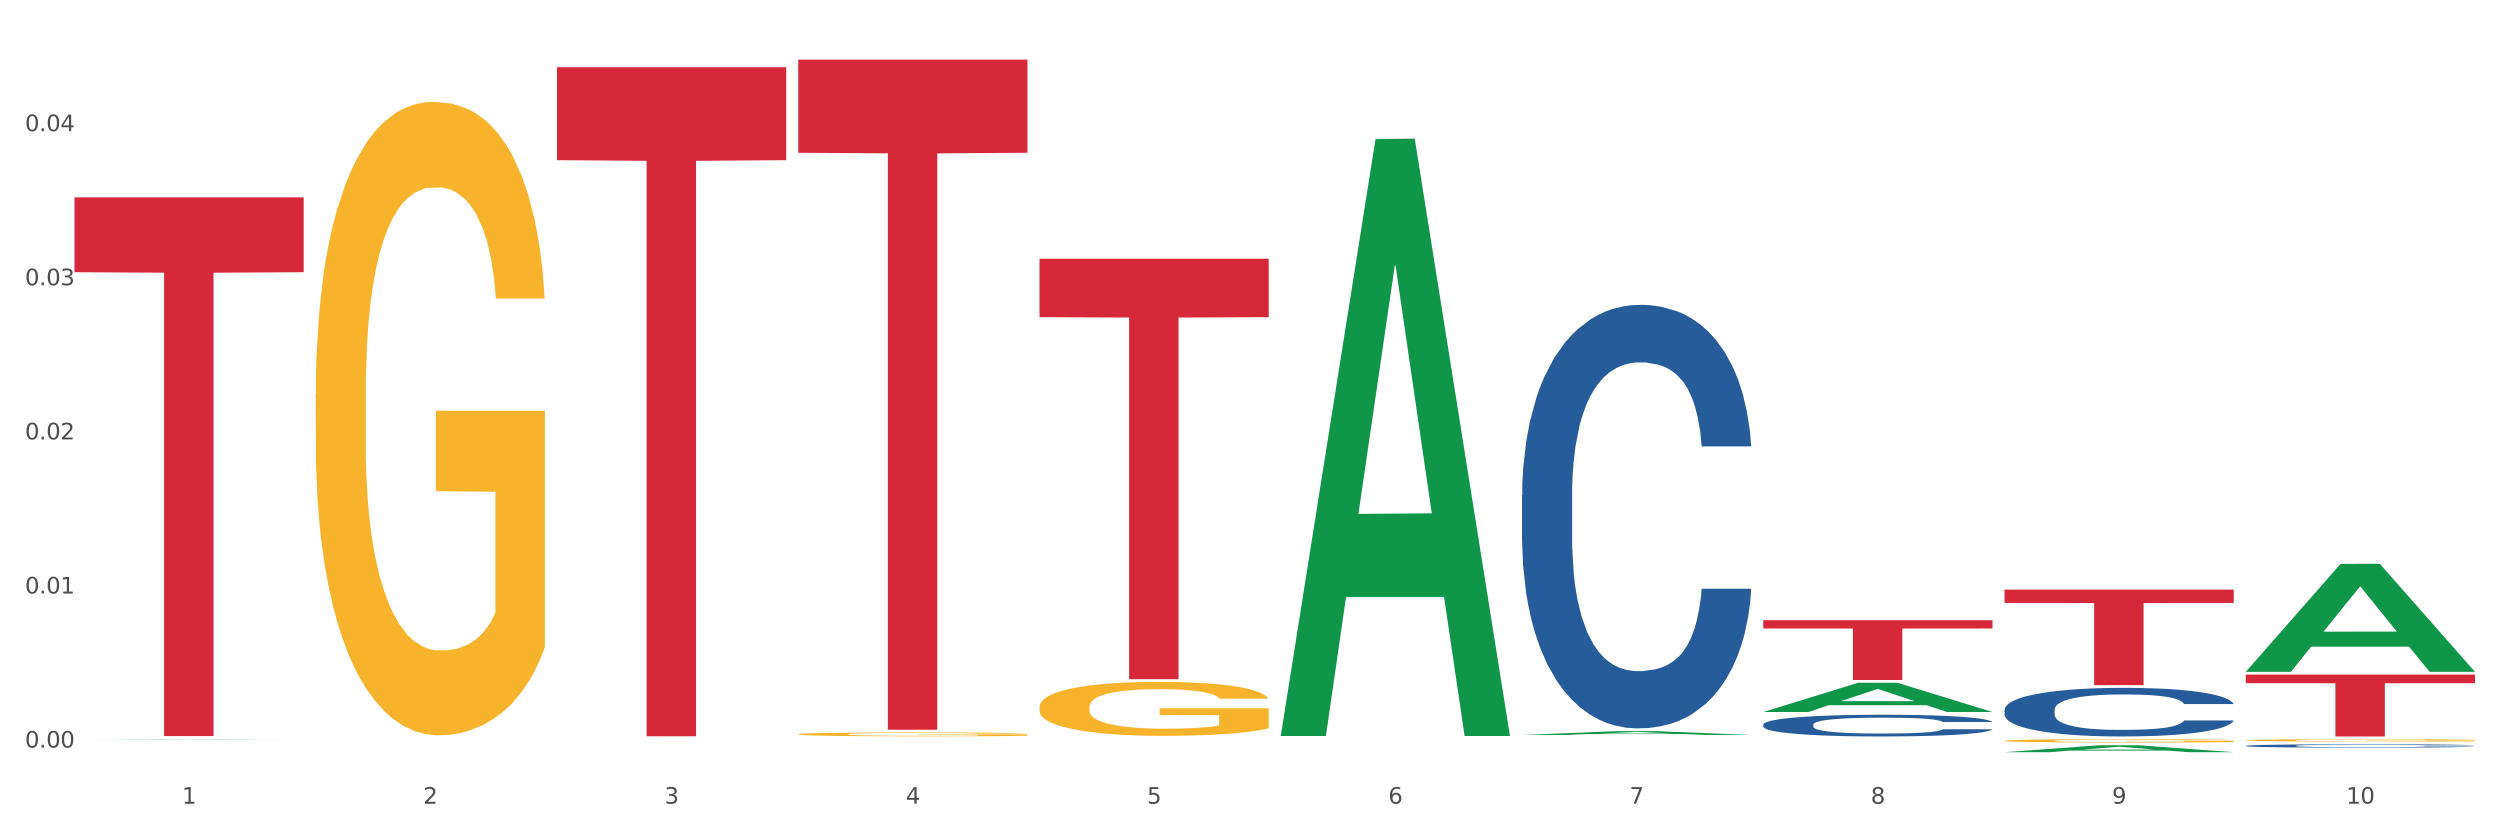 <?xml version="1.0" encoding="utf-8" standalone="no"?>
<!DOCTYPE svg PUBLIC "-//W3C//DTD SVG 1.1//EN"
  "http://www.w3.org/Graphics/SVG/1.1/DTD/svg11.dtd">
<svg xmlns:xlink="http://www.w3.org/1999/xlink" width="1080pt" height="360pt" viewBox="0 0 1080 360" xmlns="http://www.w3.org/2000/svg" version="1.1">
 <rect x="0" y="0" width="1080" height="360" fill="#333333" stroke="none"/>
 <defs>
  <style type="text/css">*{stroke-linejoin: round; stroke-linecap: butt}</style>
 </defs>
 <g id="figure_1">
  <g id="patch_1">
   <path d="M 0 360 
L 1080 360 
L 1080 0 
L 0 0 
z
" style="fill: #ffffff; stroke: #ffffff; stroke-linejoin: miter"/>
  </g>
  <g id="axes_1">
   <g id="matplotlib.axis_1">
    <g id="xtick_1">
     <g id="text_1">
      <!-- 1 -->
      <g style="fill: #4d4d4d" transform="translate(78.627 347.204) scale(0.096 -0.096)">
       <defs>
        <path id="DejaVuSans-31" d="M 794 531 
L 1825 531 
L 1825 4091 
L 703 3866 
L 703 4441 
L 1819 4666 
L 2450 4666 
L 2450 531 
L 3481 531 
L 3481 0 
L 794 0 
L 794 531 
z
" transform="scale(0.016)"/>
       </defs>
       <use xlink:href="#DejaVuSans-31"/>
      </g>
     </g>
    </g>
    <g id="xtick_2">
     <g id="text_2">
      <!-- 2 -->
      <g style="fill: #4d4d4d" transform="translate(182.851 347.204) scale(0.096 -0.096)">
       <defs>
        <path id="DejaVuSans-32" d="M 1228 531 
L 3431 531 
L 3431 0 
L 469 0 
L 469 531 
Q 828 903 1448 1529 
Q 2069 2156 2228 2338 
Q 2531 2678 2651 2914 
Q 2772 3150 2772 3378 
Q 2772 3750 2511 3984 
Q 2250 4219 1831 4219 
Q 1534 4219 1204 4116 
Q 875 4013 500 3803 
L 500 4441 
Q 881 4594 1212 4672 
Q 1544 4750 1819 4750 
Q 2544 4750 2975 4387 
Q 3406 4025 3406 3419 
Q 3406 3131 3298 2873 
Q 3191 2616 2906 2266 
Q 2828 2175 2409 1742 
Q 1991 1309 1228 531 
z
" transform="scale(0.016)"/>
       </defs>
       <use xlink:href="#DejaVuSans-32"/>
      </g>
     </g>
    </g>
    <g id="xtick_3">
     <g id="text_3">
      <!-- 3 -->
      <g style="fill: #4d4d4d" transform="translate(287.074 347.204) scale(0.096 -0.096)">
       <defs>
        <path id="DejaVuSans-33" d="M 2597 2516 
Q 3050 2419 3304 2112 
Q 3559 1806 3559 1356 
Q 3559 666 3084 287 
Q 2609 -91 1734 -91 
Q 1441 -91 1130 -33 
Q 819 25 488 141 
L 488 750 
Q 750 597 1062 519 
Q 1375 441 1716 441 
Q 2309 441 2620 675 
Q 2931 909 2931 1356 
Q 2931 1769 2642 2001 
Q 2353 2234 1838 2234 
L 1294 2234 
L 1294 2753 
L 1863 2753 
Q 2328 2753 2575 2939 
Q 2822 3125 2822 3475 
Q 2822 3834 2567 4026 
Q 2313 4219 1838 4219 
Q 1578 4219 1281 4162 
Q 984 4106 628 3988 
L 628 4550 
Q 988 4650 1302 4700 
Q 1616 4750 1894 4750 
Q 2613 4750 3031 4423 
Q 3450 4097 3450 3541 
Q 3450 3153 3228 2886 
Q 3006 2619 2597 2516 
z
" transform="scale(0.016)"/>
       </defs>
       <use xlink:href="#DejaVuSans-33"/>
      </g>
     </g>
    </g>
    <g id="xtick_4">
     <g id="text_4">
      <!-- 4 -->
      <g style="fill: #4d4d4d" transform="translate(391.298 347.204) scale(0.096 -0.096)">
       <defs>
        <path id="DejaVuSans-34" d="M 2419 4116 
L 825 1625 
L 2419 1625 
L 2419 4116 
z
M 2253 4666 
L 3047 4666 
L 3047 1625 
L 3713 1625 
L 3713 1100 
L 3047 1100 
L 3047 0 
L 2419 0 
L 2419 1100 
L 313 1100 
L 313 1709 
L 2253 4666 
z
" transform="scale(0.016)"/>
       </defs>
       <use xlink:href="#DejaVuSans-34"/>
      </g>
     </g>
    </g>
    <g id="xtick_5">
     <g id="text_5">
      <!-- 5 -->
      <g style="fill: #4d4d4d" transform="translate(495.522 347.204) scale(0.096 -0.096)">
       <defs>
        <path id="DejaVuSans-35" d="M 691 4666 
L 3169 4666 
L 3169 4134 
L 1269 4134 
L 1269 2991 
Q 1406 3038 1543 3061 
Q 1681 3084 1819 3084 
Q 2600 3084 3056 2656 
Q 3513 2228 3513 1497 
Q 3513 744 3044 326 
Q 2575 -91 1722 -91 
Q 1428 -91 1123 -41 
Q 819 9 494 109 
L 494 744 
Q 775 591 1075 516 
Q 1375 441 1709 441 
Q 2250 441 2565 725 
Q 2881 1009 2881 1497 
Q 2881 1984 2565 2268 
Q 2250 2553 1709 2553 
Q 1456 2553 1204 2497 
Q 953 2441 691 2322 
L 691 4666 
z
" transform="scale(0.016)"/>
       </defs>
       <use xlink:href="#DejaVuSans-35"/>
      </g>
     </g>
    </g>
    <g id="xtick_6">
     <g id="text_6">
      <!-- 6 -->
      <g style="fill: #4d4d4d" transform="translate(599.745 347.204) scale(0.096 -0.096)">
       <defs>
        <path id="DejaVuSans-36" d="M 2113 2584 
Q 1688 2584 1439 2293 
Q 1191 2003 1191 1497 
Q 1191 994 1439 701 
Q 1688 409 2113 409 
Q 2538 409 2786 701 
Q 3034 994 3034 1497 
Q 3034 2003 2786 2293 
Q 2538 2584 2113 2584 
z
M 3366 4563 
L 3366 3988 
Q 3128 4100 2886 4159 
Q 2644 4219 2406 4219 
Q 1781 4219 1451 3797 
Q 1122 3375 1075 2522 
Q 1259 2794 1537 2939 
Q 1816 3084 2150 3084 
Q 2853 3084 3261 2657 
Q 3669 2231 3669 1497 
Q 3669 778 3244 343 
Q 2819 -91 2113 -91 
Q 1303 -91 875 529 
Q 447 1150 447 2328 
Q 447 3434 972 4092 
Q 1497 4750 2381 4750 
Q 2619 4750 2861 4703 
Q 3103 4656 3366 4563 
z
" transform="scale(0.016)"/>
       </defs>
       <use xlink:href="#DejaVuSans-36"/>
      </g>
     </g>
    </g>
    <g id="xtick_7">
     <g id="text_7">
      <!-- 7 -->
      <g style="fill: #4d4d4d" transform="translate(703.969 347.204) scale(0.096 -0.096)">
       <defs>
        <path id="DejaVuSans-37" d="M 525 4666 
L 3525 4666 
L 3525 4397 
L 1831 0 
L 1172 0 
L 2766 4134 
L 525 4134 
L 525 4666 
z
" transform="scale(0.016)"/>
       </defs>
       <use xlink:href="#DejaVuSans-37"/>
      </g>
     </g>
    </g>
    <g id="xtick_8">
     <g id="text_8">
      <!-- 8 -->
      <g style="fill: #4d4d4d" transform="translate(808.193 347.204) scale(0.096 -0.096)">
       <defs>
        <path id="DejaVuSans-38" d="M 2034 2216 
Q 1584 2216 1326 1975 
Q 1069 1734 1069 1313 
Q 1069 891 1326 650 
Q 1584 409 2034 409 
Q 2484 409 2743 651 
Q 3003 894 3003 1313 
Q 3003 1734 2745 1975 
Q 2488 2216 2034 2216 
z
M 1403 2484 
Q 997 2584 770 2862 
Q 544 3141 544 3541 
Q 544 4100 942 4425 
Q 1341 4750 2034 4750 
Q 2731 4750 3128 4425 
Q 3525 4100 3525 3541 
Q 3525 3141 3298 2862 
Q 3072 2584 2669 2484 
Q 3125 2378 3379 2068 
Q 3634 1759 3634 1313 
Q 3634 634 3220 271 
Q 2806 -91 2034 -91 
Q 1263 -91 848 271 
Q 434 634 434 1313 
Q 434 1759 690 2068 
Q 947 2378 1403 2484 
z
M 1172 3481 
Q 1172 3119 1398 2916 
Q 1625 2713 2034 2713 
Q 2441 2713 2670 2916 
Q 2900 3119 2900 3481 
Q 2900 3844 2670 4047 
Q 2441 4250 2034 4250 
Q 1625 4250 1398 4047 
Q 1172 3844 1172 3481 
z
" transform="scale(0.016)"/>
       </defs>
       <use xlink:href="#DejaVuSans-38"/>
      </g>
     </g>
    </g>
    <g id="xtick_9">
     <g id="text_9">
      <!-- 9 -->
      <g style="fill: #4d4d4d" transform="translate(912.416 347.204) scale(0.096 -0.096)">
       <defs>
        <path id="DejaVuSans-39" d="M 703 97 
L 703 672 
Q 941 559 1184 500 
Q 1428 441 1663 441 
Q 2288 441 2617 861 
Q 2947 1281 2994 2138 
Q 2813 1869 2534 1725 
Q 2256 1581 1919 1581 
Q 1219 1581 811 2004 
Q 403 2428 403 3163 
Q 403 3881 828 4315 
Q 1253 4750 1959 4750 
Q 2769 4750 3195 4129 
Q 3622 3509 3622 2328 
Q 3622 1225 3098 567 
Q 2575 -91 1691 -91 
Q 1453 -91 1209 -44 
Q 966 3 703 97 
z
M 1959 2075 
Q 2384 2075 2632 2365 
Q 2881 2656 2881 3163 
Q 2881 3666 2632 3958 
Q 2384 4250 1959 4250 
Q 1534 4250 1286 3958 
Q 1038 3666 1038 3163 
Q 1038 2656 1286 2365 
Q 1534 2075 1959 2075 
z
" transform="scale(0.016)"/>
       </defs>
       <use xlink:href="#DejaVuSans-39"/>
      </g>
     </g>
    </g>
    <g id="xtick_10">
     <g id="text_10">
      <!-- 10 -->
      <g style="fill: #4d4d4d" transform="translate(1013.586 347.204) scale(0.096 -0.096)">
       <defs>
        <path id="DejaVuSans-30" d="M 2034 4250 
Q 1547 4250 1301 3770 
Q 1056 3291 1056 2328 
Q 1056 1369 1301 889 
Q 1547 409 2034 409 
Q 2525 409 2770 889 
Q 3016 1369 3016 2328 
Q 3016 3291 2770 3770 
Q 2525 4250 2034 4250 
z
M 2034 4750 
Q 2819 4750 3233 4129 
Q 3647 3509 3647 2328 
Q 3647 1150 3233 529 
Q 2819 -91 2034 -91 
Q 1250 -91 836 529 
Q 422 1150 422 2328 
Q 422 3509 836 4129 
Q 1250 4750 2034 4750 
z
" transform="scale(0.016)"/>
       </defs>
       <use xlink:href="#DejaVuSans-31"/>
       <use xlink:href="#DejaVuSans-30" transform="translate(63.623 0)"/>
      </g>
     </g>
    </g>
    <g id="xtick_11"/>
    <g id="xtick_12"/>
    <g id="xtick_13"/>
    <g id="xtick_14"/>
    <g id="xtick_15"/>
    <g id="xtick_16"/>
    <g id="xtick_17"/>
    <g id="xtick_18"/>
    <g id="xtick_19"/>
   </g>
   <g id="matplotlib.axis_2">
    <g id="ytick_1">
     <g id="text_11">
      <!-- 0.00 -->
      <g style="fill: #4d4d4d" transform="translate(10.8 322.972) scale(0.096 -0.096)">
       <defs>
        <path id="DejaVuSans-2e" d="M 684 794 
L 1344 794 
L 1344 0 
L 684 0 
L 684 794 
z
" transform="scale(0.016)"/>
       </defs>
       <use xlink:href="#DejaVuSans-30"/>
       <use xlink:href="#DejaVuSans-2e" transform="translate(63.623 0)"/>
       <use xlink:href="#DejaVuSans-30" transform="translate(95.41 0)"/>
       <use xlink:href="#DejaVuSans-30" transform="translate(159.033 0)"/>
      </g>
     </g>
    </g>
    <g id="ytick_2">
     <g id="text_12">
      <!-- 0.01 -->
      <g style="fill: #4d4d4d" transform="translate(10.8 256.394) scale(0.096 -0.096)">
       <use xlink:href="#DejaVuSans-30"/>
       <use xlink:href="#DejaVuSans-2e" transform="translate(63.623 0)"/>
       <use xlink:href="#DejaVuSans-30" transform="translate(95.41 0)"/>
       <use xlink:href="#DejaVuSans-31" transform="translate(159.033 0)"/>
      </g>
     </g>
    </g>
    <g id="ytick_3">
     <g id="text_13">
      <!-- 0.02 -->
      <g style="fill: #4d4d4d" transform="translate(10.8 189.816) scale(0.096 -0.096)">
       <use xlink:href="#DejaVuSans-30"/>
       <use xlink:href="#DejaVuSans-2e" transform="translate(63.623 0)"/>
       <use xlink:href="#DejaVuSans-30" transform="translate(95.41 0)"/>
       <use xlink:href="#DejaVuSans-32" transform="translate(159.033 0)"/>
      </g>
     </g>
    </g>
    <g id="ytick_4">
     <g id="text_14">
      <!-- 0.03 -->
      <g style="fill: #4d4d4d" transform="translate(10.8 123.238) scale(0.096 -0.096)">
       <use xlink:href="#DejaVuSans-30"/>
       <use xlink:href="#DejaVuSans-2e" transform="translate(63.623 0)"/>
       <use xlink:href="#DejaVuSans-30" transform="translate(95.41 0)"/>
       <use xlink:href="#DejaVuSans-33" transform="translate(159.033 0)"/>
      </g>
     </g>
    </g>
    <g id="ytick_5">
     <g id="text_15">
      <!-- 0.04 -->
      <g style="fill: #4d4d4d" transform="translate(10.8 56.661) scale(0.096 -0.096)">
       <use xlink:href="#DejaVuSans-30"/>
       <use xlink:href="#DejaVuSans-2e" transform="translate(63.623 0)"/>
       <use xlink:href="#DejaVuSans-30" transform="translate(95.41 0)"/>
       <use xlink:href="#DejaVuSans-34" transform="translate(159.033 0)"/>
      </g>
     </g>
    </g>
    <g id="ytick_6"/>
    <g id="ytick_7"/>
    <g id="ytick_8"/>
    <g id="ytick_9"/>
    <g id="ytick_10"/>
   </g>
   <g id="PolyCollection_1">
    <path d="M 32.175 319.432 
L 32.277 319.432 
L 73.107 319.325 
L 90.051 319.325 
L 131.187 319.432 
L 111.589 319.432 
L 102.709 319.407 
L 60.552 319.407 
L 60.246 319.408 
L 51.671 319.432 
L 32.175 319.432 
L 32.175 319.432 
L 65.86 319.392 
L 97.401 319.392 
L 81.783 319.348 
L 81.579 319.347 
L 81.375 319.348 
L 65.758 319.392 
L 65.86 319.392 
L 32.175 319.432 
z
" clip-path="url(#pf796a8a29d)" style="fill: #109648"/>
    <path d="M 240.622 29.028 
L 339.635 29.028 
L 339.635 69.196 
L 300.687 69.468 
L 300.687 318.074 
L 279.336 318.074 
L 279.336 69.468 
L 240.622 69.196 
L 240.622 29.3 
L 240.622 29.028 
z
" clip-path="url(#pf796a8a29d)" style="fill: #d62839"/>
    <path d="M 32.175 85.247 
L 131.187 85.247 
L 131.187 117.592 
L 92.239 117.81 
L 92.239 317.994 
L 70.888 317.994 
L 70.888 117.81 
L 32.175 117.592 
L 32.175 85.466 
L 32.175 85.247 
z
" clip-path="url(#pf796a8a29d)" style="fill: #d62839"/>
    <path d="M 761.74 267.915 
L 860.753 267.915 
L 860.753 271.508 
L 821.805 271.532 
L 821.805 293.769 
L 800.454 293.769 
L 800.454 271.532 
L 761.74 271.508 
L 761.74 267.939 
L 761.74 267.915 
z
" clip-path="url(#pf796a8a29d)" style="fill: #d62839"/>
    <path d="M 865.964 254.72 
L 964.976 254.72 
L 964.976 260.453 
L 926.028 260.492 
L 926.028 295.979 
L 904.677 295.979 
L 904.677 260.492 
L 865.964 260.453 
L 865.964 254.758 
L 865.964 254.72 
z
" clip-path="url(#pf796a8a29d)" style="fill: #d62839"/>
    <path d="M 970.188 291.421 
L 1069.2 291.421 
L 1069.2 295.135 
L 1030.252 295.16 
L 1030.252 318.15 
L 1008.901 318.15 
L 1008.901 295.16 
L 970.188 295.135 
L 970.188 291.446 
L 970.188 291.421 
z
" clip-path="url(#pf796a8a29d)" style="fill: #d62839"/>
    <path d="M 970.188 319.801 
L 970.304 319.8 
L 970.304 319.766 
L 970.538 319.737 
L 971.707 319.666 
L 973.461 319.608 
L 974.747 319.577 
L 976.032 319.552 
L 977.552 319.526 
L 979.422 319.5 
L 982.813 319.461 
L 984.917 319.441 
L 987.488 319.421 
L 992.164 319.391 
L 995.554 319.374 
L 999.061 319.359 
L 1004.789 319.343 
L 1008.53 319.335 
L 1012.505 319.329 
L 1017.297 319.326 
L 1020.921 319.325 
L 1028.87 319.327 
L 1035.65 319.336 
L 1038.923 319.343 
L 1043.132 319.354 
L 1045.353 319.361 
L 1048.977 319.376 
L 1052.717 319.396 
L 1055.289 319.413 
L 1059.147 319.445 
L 1062.069 319.477 
L 1064.758 319.517 
L 1066.161 319.544 
L 1067.213 319.569 
L 1068.148 319.599 
L 1069.083 319.645 
L 1048.041 319.645 
L 1047.223 319.612 
L 1045.937 319.581 
L 1044.067 319.551 
L 1042.43 319.532 
L 1039.625 319.508 
L 1037.053 319.493 
L 1034.364 319.482 
L 1031.091 319.472 
L 1028.52 319.468 
L 1024.896 319.464 
L 1017.765 319.465 
L 1012.972 319.472 
L 1009.699 319.482 
L 1007.595 319.49 
L 1005.724 319.5 
L 1003.62 319.513 
L 1001.165 319.533 
L 999.412 319.551 
L 997.659 319.573 
L 996.256 319.596 
L 994.97 319.622 
L 993.918 319.65 
L 993.1 319.68 
L 992.398 319.715 
L 991.814 319.775 
L 991.814 319.904 
L 992.047 319.933 
L 992.632 319.972 
L 993.333 320.001 
L 994.502 320.036 
L 995.554 320.059 
L 997.542 320.093 
L 999.763 320.121 
L 1001.516 320.139 
L 1003.27 320.154 
L 1006.309 320.175 
L 1009.699 320.192 
L 1012.621 320.202 
L 1016.596 320.212 
L 1019.285 320.216 
L 1021.623 320.217 
L 1027.351 320.217 
L 1031.442 320.215 
L 1036.001 320.208 
L 1039.508 320.2 
L 1042.43 320.189 
L 1045.704 320.172 
L 1047.808 320.156 
L 1047.808 319.959 
L 1022.09 319.958 
L 1022.09 319.828 
L 1069.2 319.828 
L 1069.2 320.212 
L 1067.213 320.232 
L 1064.992 320.249 
L 1062.654 320.265 
L 1059.147 320.285 
L 1054.938 320.304 
L 1051.198 320.317 
L 1047.223 320.329 
L 1042.547 320.339 
L 1036.469 320.348 
L 1032.728 320.352 
L 1028.052 320.355 
L 1022.558 320.356 
L 1017.765 320.354 
L 1013.089 320.349 
L 1008.179 320.341 
L 1003.387 320.329 
L 999.763 320.316 
L 996.139 320.301 
L 992.281 320.281 
L 989.242 320.263 
L 986.904 320.246 
L 984.332 320.224 
L 981.527 320.196 
L 979.422 320.17 
L 977.552 320.144 
L 975.565 320.11 
L 974.162 320.081 
L 972.759 320.044 
L 971.941 320.017 
L 971.006 319.974 
L 970.304 319.915 
L 970.188 319.801 
z
" clip-path="url(#pf796a8a29d)" style="fill: #f7b32b"/>
    <path d="M 865.964 319.994 
L 866.081 319.993 
L 866.081 319.945 
L 866.315 319.904 
L 867.484 319.805 
L 869.237 319.723 
L 870.523 319.679 
L 871.809 319.644 
L 873.329 319.608 
L 875.199 319.571 
L 878.589 319.517 
L 880.693 319.489 
L 883.265 319.46 
L 887.941 319.417 
L 891.331 319.393 
L 894.838 319.374 
L 900.566 319.35 
L 904.306 319.339 
L 908.281 319.331 
L 913.074 319.326 
L 916.698 319.325 
L 924.647 319.329 
L 931.427 319.341 
L 934.7 319.35 
L 938.908 319.366 
L 941.129 319.376 
L 944.753 319.397 
L 948.494 319.425 
L 951.066 319.449 
L 954.923 319.494 
L 957.846 319.539 
L 960.534 319.595 
L 961.937 319.633 
L 962.989 319.669 
L 963.924 319.71 
L 964.859 319.775 
L 943.818 319.775 
L 943 319.728 
L 941.714 319.685 
L 939.843 319.642 
L 938.207 319.616 
L 935.401 319.583 
L 932.829 319.562 
L 930.141 319.546 
L 926.868 319.532 
L 924.296 319.526 
L 920.672 319.521 
L 913.541 319.522 
L 908.749 319.532 
L 905.475 319.546 
L 903.371 319.558 
L 901.501 319.571 
L 899.397 319.589 
L 896.942 319.617 
L 895.188 319.642 
L 893.435 319.674 
L 892.032 319.706 
L 890.746 319.743 
L 889.694 319.783 
L 888.876 319.824 
L 888.175 319.874 
L 887.59 319.957 
L 887.59 320.139 
L 887.824 320.18 
L 888.408 320.234 
L 889.11 320.275 
L 890.279 320.324 
L 891.331 320.357 
L 893.318 320.405 
L 895.539 320.445 
L 897.293 320.47 
L 899.046 320.491 
L 902.085 320.52 
L 905.475 320.544 
L 908.398 320.558 
L 912.372 320.572 
L 915.061 320.577 
L 917.399 320.58 
L 923.127 320.58 
L 927.218 320.576 
L 931.777 320.566 
L 935.284 320.554 
L 938.207 320.54 
L 941.48 320.516 
L 943.584 320.494 
L 943.584 320.217 
L 917.867 320.216 
L 917.867 320.032 
L 964.976 320.032 
L 964.976 320.572 
L 962.989 320.599 
L 960.768 320.625 
L 958.43 320.647 
L 954.923 320.675 
L 950.715 320.701 
L 946.974 320.72 
L 943 320.736 
L 938.324 320.75 
L 932.245 320.764 
L 928.504 320.769 
L 923.828 320.773 
L 918.334 320.774 
L 913.541 320.772 
L 908.865 320.765 
L 903.956 320.753 
L 899.163 320.736 
L 895.539 320.719 
L 891.915 320.697 
L 888.058 320.67 
L 885.018 320.643 
L 882.68 320.619 
L 880.109 320.589 
L 877.303 320.549 
L 875.199 320.513 
L 873.329 320.476 
L 871.341 320.429 
L 869.938 320.388 
L 868.536 320.336 
L 867.717 320.298 
L 866.782 320.238 
L 866.081 320.155 
L 865.964 319.994 
z
" clip-path="url(#pf796a8a29d)" style="fill: #f7b32b"/>
    <path d="M 449.069 305.364 
L 449.186 305.343 
L 449.186 304.577 
L 449.42 303.917 
L 450.589 302.321 
L 452.343 301.002 
L 453.628 300.3 
L 454.914 299.725 
L 456.434 299.151 
L 458.304 298.555 
L 461.694 297.682 
L 463.799 297.236 
L 466.37 296.767 
L 471.046 296.086 
L 474.436 295.703 
L 477.943 295.384 
L 483.671 295.001 
L 487.412 294.831 
L 491.386 294.703 
L 496.179 294.618 
L 499.803 294.597 
L 507.752 294.661 
L 514.532 294.852 
L 517.805 295.001 
L 522.014 295.257 
L 524.235 295.427 
L 527.859 295.767 
L 531.599 296.214 
L 534.171 296.597 
L 538.029 297.321 
L 540.951 298.044 
L 543.64 298.938 
L 545.043 299.555 
L 546.095 300.129 
L 547.03 300.789 
L 547.965 301.832 
L 526.923 301.832 
L 526.105 301.087 
L 524.819 300.385 
L 522.949 299.704 
L 521.312 299.278 
L 518.507 298.746 
L 515.935 298.406 
L 513.246 298.15 
L 509.973 297.938 
L 507.401 297.831 
L 503.778 297.746 
L 496.647 297.767 
L 491.854 297.938 
L 488.581 298.15 
L 486.477 298.342 
L 484.606 298.555 
L 482.502 298.853 
L 480.047 299.3 
L 478.294 299.704 
L 476.54 300.214 
L 475.138 300.725 
L 473.852 301.321 
L 472.8 301.959 
L 471.981 302.619 
L 471.28 303.428 
L 470.696 304.768 
L 470.696 307.683 
L 470.929 308.343 
L 471.514 309.215 
L 472.215 309.875 
L 473.384 310.662 
L 474.436 311.194 
L 476.424 311.96 
L 478.645 312.599 
L 480.398 313.003 
L 482.152 313.343 
L 485.191 313.811 
L 488.581 314.194 
L 491.503 314.429 
L 495.478 314.641 
L 498.167 314.726 
L 500.505 314.769 
L 506.232 314.769 
L 510.324 314.705 
L 514.883 314.556 
L 518.39 314.365 
L 521.312 314.131 
L 524.585 313.748 
L 526.69 313.386 
L 526.69 308.939 
L 500.972 308.917 
L 500.972 305.96 
L 548.082 305.96 
L 548.082 314.641 
L 546.095 315.088 
L 543.874 315.492 
L 541.536 315.854 
L 538.029 316.301 
L 533.82 316.727 
L 530.08 317.024 
L 526.105 317.28 
L 521.429 317.514 
L 515.351 317.727 
L 511.61 317.812 
L 506.934 317.876 
L 501.44 317.897 
L 496.647 317.854 
L 491.971 317.748 
L 487.061 317.556 
L 482.268 317.28 
L 478.645 317.003 
L 475.021 316.663 
L 471.163 316.216 
L 468.124 315.79 
L 465.786 315.407 
L 463.214 314.918 
L 460.409 314.28 
L 458.304 313.705 
L 456.434 313.109 
L 454.447 312.343 
L 453.044 311.684 
L 451.641 310.854 
L 450.823 310.237 
L 449.888 309.279 
L 449.186 307.939 
L 449.069 305.364 
z
" clip-path="url(#pf796a8a29d)" style="fill: #f7b32b"/>
    <path d="M 344.846 317.191 
L 344.963 317.19 
L 344.963 317.135 
L 345.197 317.087 
L 346.366 316.973 
L 348.119 316.878 
L 349.405 316.828 
L 350.691 316.786 
L 352.21 316.745 
L 354.081 316.702 
L 357.471 316.639 
L 359.575 316.607 
L 362.147 316.574 
L 366.823 316.525 
L 370.213 316.497 
L 373.72 316.474 
L 379.448 316.447 
L 383.188 316.434 
L 387.163 316.425 
L 391.956 316.419 
L 395.579 316.418 
L 403.529 316.422 
L 410.309 316.436 
L 413.582 316.447 
L 417.79 316.465 
L 420.011 316.477 
L 423.635 316.502 
L 427.376 316.534 
L 429.947 316.561 
L 433.805 316.613 
L 436.728 316.665 
L 439.416 316.73 
L 440.819 316.774 
L 441.871 316.815 
L 442.806 316.863 
L 443.741 316.938 
L 422.7 316.938 
L 421.882 316.884 
L 420.596 316.834 
L 418.725 316.785 
L 417.089 316.754 
L 414.283 316.716 
L 411.711 316.691 
L 409.023 316.673 
L 405.75 316.658 
L 403.178 316.65 
L 399.554 316.644 
L 392.423 316.646 
L 387.63 316.658 
L 384.357 316.673 
L 382.253 316.687 
L 380.383 316.702 
L 378.279 316.724 
L 375.824 316.756 
L 374.07 316.785 
L 372.317 316.821 
L 370.914 316.858 
L 369.628 316.901 
L 368.576 316.947 
L 367.758 316.994 
L 367.056 317.052 
L 366.472 317.149 
L 366.472 317.358 
L 366.706 317.406 
L 367.29 317.468 
L 367.992 317.516 
L 369.161 317.572 
L 370.213 317.611 
L 372.2 317.666 
L 374.421 317.711 
L 376.174 317.74 
L 377.928 317.765 
L 380.967 317.799 
L 384.357 317.826 
L 387.28 317.843 
L 391.254 317.858 
L 393.943 317.864 
L 396.281 317.867 
L 402.009 317.867 
L 406.1 317.863 
L 410.659 317.852 
L 414.166 317.838 
L 417.089 317.822 
L 420.362 317.794 
L 422.466 317.768 
L 422.466 317.448 
L 396.748 317.447 
L 396.748 317.234 
L 443.858 317.234 
L 443.858 317.858 
L 441.871 317.89 
L 439.65 317.919 
L 437.312 317.945 
L 433.805 317.978 
L 429.597 318.008 
L 425.856 318.03 
L 421.882 318.048 
L 417.206 318.065 
L 411.127 318.08 
L 407.386 318.086 
L 402.71 318.091 
L 397.216 318.092 
L 392.423 318.089 
L 387.747 318.082 
L 382.838 318.068 
L 378.045 318.048 
L 374.421 318.028 
L 370.797 318.004 
L 366.94 317.971 
L 363.9 317.941 
L 361.562 317.913 
L 358.99 317.878 
L 356.185 317.832 
L 354.081 317.791 
L 352.21 317.748 
L 350.223 317.693 
L 348.82 317.646 
L 347.418 317.586 
L 346.599 317.542 
L 345.664 317.473 
L 344.963 317.377 
L 344.846 317.191 
z
" clip-path="url(#pf796a8a29d)" style="fill: #f7b32b"/>
    <path d="M 344.846 25.759 
L 443.858 25.759 
L 443.858 65.988 
L 404.91 66.26 
L 404.91 315.243 
L 383.559 315.243 
L 383.559 66.26 
L 344.846 65.988 
L 344.846 26.031 
L 344.846 25.759 
z
" clip-path="url(#pf796a8a29d)" style="fill: #d62839"/>
    <path d="M 136.399 170.444 
L 136.516 170.194 
L 136.516 161.196 
L 136.749 153.447 
L 137.918 134.701 
L 139.672 119.204 
L 140.958 110.956 
L 142.244 104.208 
L 143.763 97.459 
L 145.634 90.46 
L 149.024 80.213 
L 151.128 74.964 
L 153.699 69.465 
L 158.375 61.466 
L 161.765 56.967 
L 165.272 53.218 
L 171 48.719 
L 174.741 46.72 
L 178.716 45.22 
L 183.508 44.22 
L 187.132 43.97 
L 195.081 44.72 
L 201.861 46.969 
L 205.135 48.719 
L 209.343 51.719 
L 211.564 53.718 
L 215.188 57.717 
L 218.928 62.966 
L 221.5 67.465 
L 225.358 75.963 
L 228.28 84.462 
L 230.969 94.959 
L 232.372 102.208 
L 233.424 108.957 
L 234.359 116.705 
L 235.294 128.952 
L 214.253 128.952 
L 213.434 120.204 
L 212.148 111.956 
L 210.278 103.958 
L 208.641 98.959 
L 205.836 92.71 
L 203.264 88.711 
L 200.576 85.711 
L 197.302 83.212 
L 194.731 81.962 
L 191.107 80.962 
L 183.976 81.212 
L 179.183 83.212 
L 175.91 85.711 
L 173.806 87.961 
L 171.936 90.46 
L 169.831 93.96 
L 167.377 99.209 
L 165.623 103.958 
L 163.87 109.956 
L 162.467 115.955 
L 161.181 122.954 
L 160.129 130.452 
L 159.311 138.2 
L 158.609 147.698 
L 158.025 163.445 
L 158.025 197.688 
L 158.259 205.436 
L 158.843 215.684 
L 159.544 223.433 
L 160.713 232.681 
L 161.765 238.929 
L 163.753 247.928 
L 165.974 255.426 
L 167.727 260.175 
L 169.481 264.174 
L 172.52 269.673 
L 175.91 274.172 
L 178.833 276.922 
L 182.807 279.421 
L 185.496 280.421 
L 187.834 280.921 
L 193.562 280.921 
L 197.653 280.171 
L 202.212 278.421 
L 205.719 276.172 
L 208.641 273.422 
L 211.915 268.923 
L 214.019 264.674 
L 214.019 212.435 
L 188.301 212.185 
L 188.301 177.442 
L 235.411 177.442 
L 235.411 279.421 
L 233.424 284.67 
L 231.203 289.419 
L 228.865 293.668 
L 225.358 298.917 
L 221.15 303.916 
L 217.409 307.415 
L 213.434 310.415 
L 208.758 313.164 
L 202.68 315.663 
L 198.939 316.663 
L 194.263 317.413 
L 188.769 317.663 
L 183.976 317.163 
L 179.3 315.913 
L 174.39 313.664 
L 169.598 310.415 
L 165.974 307.165 
L 162.35 303.166 
L 158.492 297.917 
L 155.453 292.918 
L 153.115 288.419 
L 150.543 282.67 
L 147.738 275.172 
L 145.634 268.423 
L 143.763 261.425 
L 141.776 252.427 
L 140.373 244.678 
L 138.97 234.93 
L 138.152 227.682 
L 137.217 216.434 
L 136.516 200.687 
L 136.399 170.444 
z
" clip-path="url(#pf796a8a29d)" style="fill: #f7b32b"/>
    <path d="M 657.517 213.902 
L 657.634 213.735 
L 657.634 209.055 
L 657.985 202.705 
L 659.272 191.007 
L 660.911 182.149 
L 663.72 171.788 
L 665.241 167.443 
L 667.231 162.597 
L 671.327 154.742 
L 676.008 148.057 
L 679.285 144.381 
L 681.743 142.041 
L 687.244 137.863 
L 690.404 136.025 
L 693.681 134.521 
L 696.49 133.518 
L 701.171 132.348 
L 704.916 131.847 
L 709.247 131.68 
L 712.875 131.847 
L 717.673 132.515 
L 724.695 134.521 
L 727.387 135.691 
L 731.015 137.696 
L 734.76 140.37 
L 737.803 143.044 
L 741.314 146.888 
L 744.943 151.901 
L 748.454 158.252 
L 750.911 164.101 
L 752.901 170.284 
L 754.657 177.804 
L 755.944 185.993 
L 756.529 192.845 
L 735.112 192.845 
L 734.526 186.662 
L 733.356 179.977 
L 732.186 175.465 
L 730.898 171.788 
L 728.909 167.61 
L 727.153 164.936 
L 724.227 161.761 
L 721.535 159.756 
L 719.312 158.586 
L 716.62 157.583 
L 710.885 156.58 
L 706.789 156.58 
L 704.214 156.915 
L 701.054 157.75 
L 698.362 158.92 
L 695.202 160.925 
L 692.745 163.098 
L 690.287 165.939 
L 688.882 167.944 
L 686.776 171.621 
L 685.371 174.629 
L 683.499 179.81 
L 682.445 183.486 
L 680.573 193.012 
L 679.754 200.031 
L 679.402 204.878 
L 679.168 210.225 
L 679.168 236.296 
L 679.871 247.994 
L 680.456 253.007 
L 681.392 258.689 
L 683.148 266.043 
L 685.722 273.229 
L 688.414 278.409 
L 690.638 281.585 
L 692.745 283.924 
L 694.851 285.763 
L 697.426 287.434 
L 699.533 288.436 
L 702.693 289.439 
L 706.438 289.941 
L 709.364 289.941 
L 715.332 289.105 
L 718.024 288.269 
L 720.599 287.1 
L 723.408 285.261 
L 725.632 283.256 
L 726.919 281.752 
L 729.026 278.576 
L 730.664 275.234 
L 732.069 271.39 
L 733.005 268.048 
L 734.058 263.035 
L 734.877 257.353 
L 735.112 254.344 
L 756.529 254.344 
L 756.061 260.361 
L 755.242 266.21 
L 753.603 274.064 
L 752.316 278.576 
L 750.326 284.091 
L 748.22 288.771 
L 745.294 293.951 
L 742.602 297.795 
L 739.793 301.137 
L 736.75 304.146 
L 731.249 308.323 
L 729.26 309.493 
L 725.046 311.499 
L 721.769 312.669 
L 716.971 313.838 
L 712.055 314.507 
L 706.906 314.674 
L 702.341 314.34 
L 697.309 313.337 
L 694.149 312.334 
L 690.638 310.83 
L 686.542 308.491 
L 682.679 305.65 
L 679.051 302.307 
L 675.657 298.464 
L 672.497 294.118 
L 668.401 286.932 
L 665.358 279.913 
L 663.134 273.396 
L 661.613 267.881 
L 660.091 260.862 
L 659.272 256.016 
L 657.985 244.317 
L 657.517 233.455 
L 657.517 213.902 
z
" clip-path="url(#pf796a8a29d)" style="fill: #255c99"/>
    <path d="M 761.74 312.983 
L 761.857 312.975 
L 761.857 312.735 
L 762.208 312.409 
L 763.496 311.809 
L 765.134 311.355 
L 767.943 310.824 
L 769.465 310.601 
L 771.454 310.352 
L 775.551 309.95 
L 780.232 309.607 
L 783.509 309.418 
L 785.967 309.298 
L 791.467 309.084 
L 794.627 308.99 
L 797.904 308.913 
L 800.713 308.861 
L 805.395 308.801 
L 809.14 308.776 
L 813.47 308.767 
L 817.098 308.776 
L 821.897 308.81 
L 828.919 308.913 
L 831.611 308.973 
L 835.239 309.076 
L 838.984 309.213 
L 842.027 309.35 
L 845.538 309.547 
L 849.166 309.804 
L 852.677 310.13 
L 855.135 310.43 
L 857.125 310.747 
L 858.88 311.132 
L 860.168 311.552 
L 860.753 311.903 
L 839.335 311.903 
L 838.75 311.586 
L 837.58 311.244 
L 836.409 311.012 
L 835.122 310.824 
L 833.132 310.61 
L 831.377 310.472 
L 828.451 310.31 
L 825.759 310.207 
L 823.535 310.147 
L 820.843 310.095 
L 815.109 310.044 
L 811.012 310.044 
L 808.438 310.061 
L 805.278 310.104 
L 802.586 310.164 
L 799.426 310.267 
L 796.968 310.378 
L 794.51 310.524 
L 793.106 310.627 
L 790.999 310.815 
L 789.595 310.969 
L 787.722 311.235 
L 786.669 311.424 
L 784.796 311.912 
L 783.977 312.272 
L 783.626 312.52 
L 783.392 312.795 
L 783.392 314.131 
L 784.094 314.731 
L 784.679 314.988 
L 785.616 315.28 
L 787.371 315.657 
L 789.946 316.025 
L 792.638 316.291 
L 794.862 316.454 
L 796.968 316.574 
L 799.075 316.668 
L 801.65 316.754 
L 803.756 316.805 
L 806.916 316.856 
L 810.661 316.882 
L 813.587 316.882 
L 819.556 316.839 
L 822.248 316.796 
L 824.823 316.736 
L 827.632 316.642 
L 829.855 316.539 
L 831.143 316.462 
L 833.249 316.299 
L 834.888 316.128 
L 836.292 315.931 
L 837.229 315.76 
L 838.282 315.502 
L 839.101 315.211 
L 839.335 315.057 
L 860.753 315.057 
L 860.285 315.365 
L 859.465 315.665 
L 857.827 316.068 
L 856.539 316.299 
L 854.55 316.582 
L 852.443 316.822 
L 849.517 317.088 
L 846.825 317.285 
L 844.017 317.456 
L 840.974 317.611 
L 835.473 317.825 
L 833.483 317.885 
L 829.27 317.988 
L 825.993 318.048 
L 821.195 318.108 
L 816.279 318.142 
L 811.13 318.15 
L 806.565 318.133 
L 801.533 318.082 
L 798.373 318.03 
L 794.862 317.953 
L 790.765 317.833 
L 786.903 317.688 
L 783.275 317.516 
L 779.881 317.319 
L 776.721 317.096 
L 772.625 316.728 
L 769.582 316.368 
L 767.358 316.034 
L 765.837 315.751 
L 764.315 315.391 
L 763.496 315.143 
L 762.208 314.543 
L 761.74 313.986 
L 761.74 312.983 
z
" clip-path="url(#pf796a8a29d)" style="fill: #255c99"/>
    <path d="M 865.964 306.587 
L 866.081 306.568 
L 866.081 306.031 
L 866.432 305.303 
L 867.719 303.96 
L 869.358 302.944 
L 872.167 301.755 
L 873.688 301.257 
L 875.678 300.701 
L 879.774 299.799 
L 884.456 299.032 
L 887.733 298.61 
L 890.19 298.342 
L 895.691 297.863 
L 898.851 297.652 
L 902.128 297.479 
L 904.937 297.364 
L 909.618 297.23 
L 913.364 297.172 
L 917.694 297.153 
L 921.322 297.172 
L 926.12 297.249 
L 933.143 297.479 
L 935.834 297.613 
L 939.463 297.843 
L 943.208 298.15 
L 946.251 298.457 
L 949.762 298.898 
L 953.39 299.473 
L 956.901 300.202 
L 959.359 300.873 
L 961.348 301.583 
L 963.104 302.446 
L 964.391 303.385 
L 964.976 304.171 
L 943.559 304.171 
L 942.974 303.462 
L 941.803 302.695 
L 940.633 302.177 
L 939.346 301.755 
L 937.356 301.276 
L 935.6 300.969 
L 932.674 300.605 
L 929.983 300.375 
L 927.759 300.24 
L 925.067 300.125 
L 919.332 300.01 
L 915.236 300.01 
L 912.661 300.049 
L 909.501 300.144 
L 906.81 300.279 
L 903.65 300.509 
L 901.192 300.758 
L 898.734 301.084 
L 897.33 301.314 
L 895.223 301.736 
L 893.819 302.081 
L 891.946 302.676 
L 890.893 303.097 
L 889.02 304.19 
L 888.201 304.996 
L 887.85 305.552 
L 887.616 306.166 
L 887.616 309.157 
L 888.318 310.499 
L 888.903 311.075 
L 889.839 311.727 
L 891.595 312.57 
L 894.17 313.395 
L 896.861 313.989 
L 899.085 314.354 
L 901.192 314.622 
L 903.298 314.833 
L 905.873 315.025 
L 907.98 315.14 
L 911.14 315.255 
L 914.885 315.312 
L 917.811 315.312 
L 923.78 315.216 
L 926.472 315.121 
L 929.046 314.986 
L 931.855 314.775 
L 934.079 314.545 
L 935.366 314.373 
L 937.473 314.008 
L 939.111 313.625 
L 940.516 313.184 
L 941.452 312.8 
L 942.505 312.225 
L 943.325 311.573 
L 943.559 311.228 
L 964.976 311.228 
L 964.508 311.918 
L 963.689 312.589 
L 962.05 313.491 
L 960.763 314.008 
L 958.773 314.641 
L 956.667 315.178 
L 953.741 315.773 
L 951.049 316.214 
L 948.24 316.597 
L 945.197 316.942 
L 939.697 317.422 
L 937.707 317.556 
L 933.494 317.786 
L 930.217 317.92 
L 925.418 318.054 
L 920.503 318.131 
L 915.353 318.15 
L 910.789 318.112 
L 905.756 317.997 
L 902.596 317.882 
L 899.085 317.709 
L 894.989 317.441 
L 891.127 317.115 
L 887.499 316.731 
L 884.105 316.29 
L 880.945 315.792 
L 876.848 314.967 
L 873.805 314.162 
L 871.582 313.414 
L 870.06 312.781 
L 868.539 311.976 
L 867.719 311.42 
L 866.432 310.077 
L 865.964 308.831 
L 865.964 306.587 
z
" clip-path="url(#pf796a8a29d)" style="fill: #255c99"/>
    <path d="M 970.188 290.159 
L 970.29 290.115 
L 1011.12 243.592 
L 1028.064 243.549 
L 1069.2 290.247 
L 1049.602 290.247 
L 1040.721 279.372 
L 998.564 279.372 
L 998.258 279.548 
L 989.684 290.247 
L 970.188 290.247 
L 970.188 290.159 
L 1003.872 272.883 
L 1035.413 272.839 
L 1019.796 253.502 
L 1019.592 253.414 
L 1019.388 253.546 
L 1003.77 272.839 
L 1003.872 272.883 
L 970.188 290.159 
z
" clip-path="url(#pf796a8a29d)" style="fill: #109648"/>
    <path d="M 865.964 324.944 
L 866.066 324.941 
L 906.896 321.951 
L 923.84 321.948 
L 964.976 324.95 
L 945.378 324.95 
L 936.498 324.251 
L 894.341 324.251 
L 894.034 324.262 
L 885.46 324.95 
L 865.964 324.95 
L 865.964 324.944 
L 899.649 323.834 
L 931.19 323.831 
L 915.572 322.588 
L 915.368 322.582 
L 915.164 322.591 
L 899.547 323.831 
L 899.649 323.834 
L 865.964 324.944 
z
" clip-path="url(#pf796a8a29d)" style="fill: #109648"/>
    <path d="M 761.74 307.569 
L 761.842 307.557 
L 802.672 294.955 
L 819.617 294.943 
L 860.753 307.593 
L 841.154 307.593 
L 832.274 304.647 
L 790.117 304.647 
L 789.811 304.695 
L 781.237 307.593 
L 761.74 307.593 
L 761.74 307.569 
L 795.425 302.889 
L 826.966 302.877 
L 811.349 297.639 
L 811.144 297.616 
L 810.94 297.651 
L 795.323 302.877 
L 795.425 302.889 
L 761.74 307.569 
z
" clip-path="url(#pf796a8a29d)" style="fill: #109648"/>
    <path d="M 657.517 317.498 
L 657.619 317.497 
L 698.449 315.85 
L 715.393 315.848 
L 756.529 317.501 
L 736.931 317.501 
L 728.05 317.116 
L 685.893 317.116 
L 685.587 317.123 
L 677.013 317.501 
L 657.517 317.501 
L 657.517 317.498 
L 691.201 316.887 
L 722.742 316.885 
L 707.125 316.201 
L 706.921 316.197 
L 706.717 316.202 
L 691.099 316.885 
L 691.201 316.887 
L 657.517 317.498 
z
" clip-path="url(#pf796a8a29d)" style="fill: #109648"/>
    <path d="M 553.293 317.478 
L 553.395 317.235 
L 594.225 60.119 
L 611.169 59.877 
L 652.306 317.962 
L 632.707 317.962 
L 623.827 257.864 
L 581.67 257.864 
L 581.364 258.833 
L 572.789 317.962 
L 553.293 317.962 
L 553.293 317.478 
L 586.978 221.998 
L 618.519 221.756 
L 602.901 114.886 
L 602.697 114.402 
L 602.493 115.129 
L 586.876 221.756 
L 586.978 221.998 
L 553.293 317.478 
z
" clip-path="url(#pf796a8a29d)" style="fill: #109648"/>
    <path d="M 970.188 322.184 
L 970.305 322.183 
L 970.305 322.146 
L 970.656 322.095 
L 971.943 322.002 
L 973.582 321.932 
L 976.39 321.849 
L 977.912 321.815 
L 979.902 321.776 
L 983.998 321.714 
L 988.679 321.66 
L 991.956 321.631 
L 994.414 321.613 
L 999.915 321.579 
L 1003.075 321.565 
L 1006.352 321.553 
L 1009.161 321.545 
L 1013.842 321.535 
L 1017.587 321.531 
L 1021.917 321.53 
L 1025.546 321.531 
L 1030.344 321.537 
L 1037.366 321.553 
L 1040.058 321.562 
L 1043.686 321.578 
L 1047.431 321.599 
L 1050.474 321.621 
L 1053.985 321.651 
L 1057.613 321.691 
L 1061.125 321.742 
L 1063.582 321.788 
L 1065.572 321.837 
L 1067.327 321.897 
L 1068.615 321.962 
L 1069.2 322.017 
L 1047.782 322.017 
L 1047.197 321.968 
L 1046.027 321.914 
L 1044.857 321.878 
L 1043.569 321.849 
L 1041.58 321.816 
L 1039.824 321.795 
L 1036.898 321.769 
L 1034.206 321.753 
L 1031.983 321.744 
L 1029.291 321.736 
L 1023.556 321.728 
L 1019.46 321.728 
L 1016.885 321.731 
L 1013.725 321.738 
L 1011.033 321.747 
L 1007.873 321.763 
L 1005.415 321.78 
L 1002.958 321.803 
L 1001.553 321.819 
L 999.447 321.848 
L 998.042 321.872 
L 996.17 321.913 
L 995.116 321.942 
L 993.244 322.018 
L 992.424 322.074 
L 992.073 322.113 
L 991.839 322.155 
L 991.839 322.362 
L 992.541 322.456 
L 993.127 322.495 
L 994.063 322.541 
L 995.818 322.599 
L 998.393 322.656 
L 1001.085 322.698 
L 1003.309 322.723 
L 1005.415 322.741 
L 1007.522 322.756 
L 1010.097 322.769 
L 1012.203 322.777 
L 1015.363 322.785 
L 1019.109 322.789 
L 1022.035 322.789 
L 1028.003 322.783 
L 1030.695 322.776 
L 1033.27 322.767 
L 1036.079 322.752 
L 1038.303 322.736 
L 1039.59 322.724 
L 1041.697 322.699 
L 1043.335 322.672 
L 1044.739 322.642 
L 1045.676 322.615 
L 1046.729 322.575 
L 1047.548 322.53 
L 1047.782 322.506 
L 1069.2 322.506 
L 1068.732 322.554 
L 1067.913 322.6 
L 1066.274 322.663 
L 1064.987 322.699 
L 1062.997 322.743 
L 1060.89 322.78 
L 1057.965 322.821 
L 1055.273 322.852 
L 1052.464 322.878 
L 1049.421 322.902 
L 1043.92 322.936 
L 1041.931 322.945 
L 1037.717 322.961 
L 1034.44 322.97 
L 1029.642 322.979 
L 1024.726 322.985 
L 1019.577 322.986 
L 1015.012 322.983 
L 1009.98 322.975 
L 1006.82 322.967 
L 1003.309 322.956 
L 999.212 322.937 
L 995.35 322.914 
L 991.722 322.888 
L 988.328 322.857 
L 985.168 322.823 
L 981.072 322.765 
L 978.029 322.71 
L 975.805 322.658 
L 974.284 322.614 
L 972.762 322.558 
L 971.943 322.519 
L 970.656 322.426 
L 970.188 322.34 
L 970.188 322.184 
z
" clip-path="url(#pf796a8a29d)" style="fill: #255c99"/>
    <path d="M 449.069 111.771 
L 548.082 111.771 
L 548.082 137.015 
L 509.134 137.185 
L 509.134 293.423 
L 487.783 293.423 
L 487.783 137.185 
L 449.069 137.015 
L 449.069 111.941 
L 449.069 111.771 
z
" clip-path="url(#pf796a8a29d)" style="fill: #d62839"/>
   </g>
  </g>
 </g>
 <defs>
  <clipPath id="pf796a8a29d">
   <rect x="32.175" y="10.8" width="1037.025" height="329.109"/>
  </clipPath>
 </defs>
</svg>
